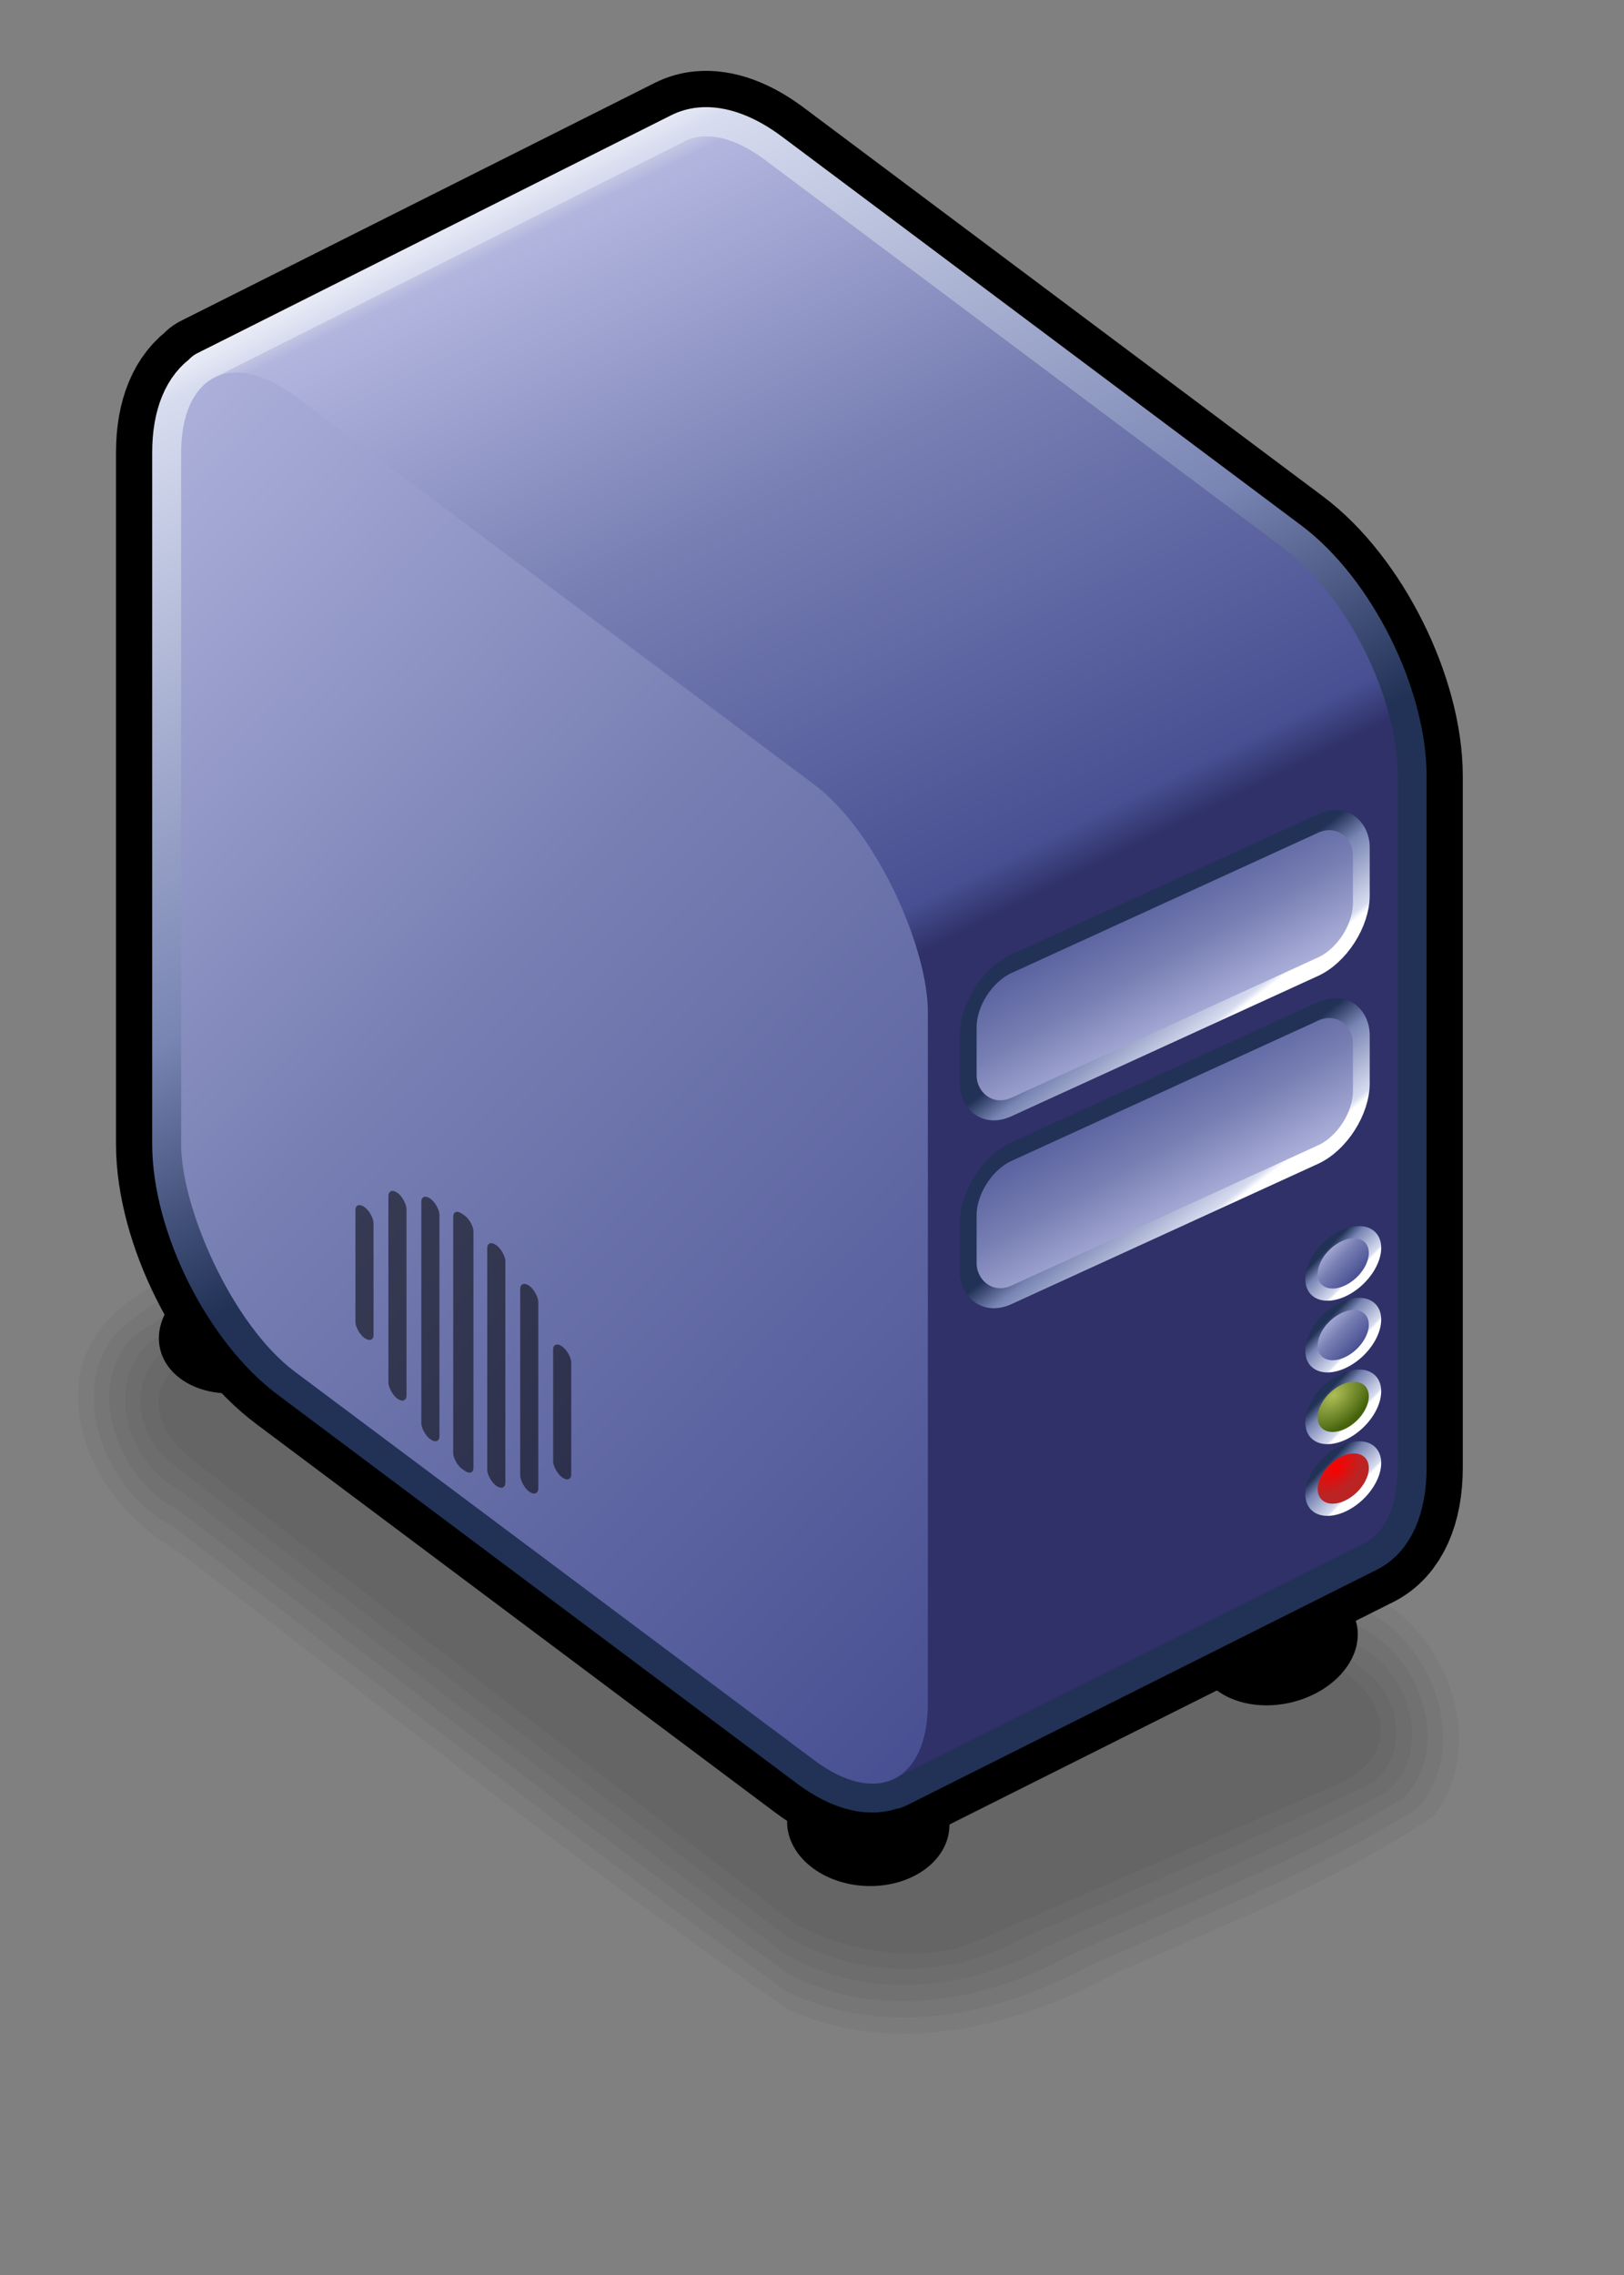 <?xml version="1.0" encoding="UTF-8" standalone="no"?>
<!-- Created with Inkscape (http://www.inkscape.org/) --><svg height="700px" id="svg7877" inkscape:version="0.42.2" sodipodi:docbase="/home/olivier/graphisme/Banque_d_images/Svg" sodipodi:docname="ordinateur01.svg" sodipodi:version="0.32" width="500px" xmlns="http://www.w3.org/2000/svg" xmlns:cc="http://web.resource.org/cc/" xmlns:dc="http://purl.org/dc/elements/1.1/" xmlns:inkscape="http://www.inkscape.org/namespaces/inkscape" xmlns:rdf="http://www.w3.org/1999/02/22-rdf-syntax-ns#" xmlns:sodipodi="http://inkscape.sourceforge.net/DTD/sodipodi-0.dtd" xmlns:svg="http://www.w3.org/2000/svg" xmlns:xlink="http://www.w3.org/1999/xlink">
  <rect width="100%" height="100%" fill="#808080" stroke="none"/>
  <defs id="defs3">
    <linearGradient gradientUnits="userSpaceOnUse" id="linearGradient3432" inkscape:collect="always" x1="-56.231" x2="-80.302" xlink:href="#linearGradient3376" y1="692.08" y2="657.422"/>
    <linearGradient id="linearGradient3290">
      <stop id="stop3291" offset="0" style="stop-color:#fb0000;stop-opacity:1;"/>
      <stop id="stop3292" offset="1" style="stop-color:#bc2323;stop-opacity:1;"/>
    </linearGradient>
    <radialGradient cx="-73.979" cy="664.965" fx="-73.827" fy="664.965" gradientUnits="userSpaceOnUse" id="radialGradient3431" inkscape:collect="always" r="22.583" xlink:href="#linearGradient3290"/>
    <linearGradient gradientUnits="userSpaceOnUse" id="linearGradient3430" inkscape:collect="always" x1="-56.231" x2="-80.302" xlink:href="#linearGradient3376" y1="692.08" y2="657.422"/>
    <linearGradient id="linearGradient3499">
      <stop id="stop3500" offset="0" style="stop-color:#adbe56;stop-opacity:1;"/>
      <stop id="stop3501" offset="1" style="stop-color:#46630c;stop-opacity:1;"/>
    </linearGradient>
    <radialGradient cx="-75.834" cy="663.606" fx="-75.834" fy="663.606" gradientUnits="userSpaceOnUse" id="radialGradient3429" inkscape:collect="always" r="33.867" xlink:href="#linearGradient3499"/>
    <linearGradient gradientUnits="userSpaceOnUse" id="linearGradient3428" inkscape:collect="always" x1="-56.231" x2="-80.302" xlink:href="#linearGradient3376" y1="692.08" y2="657.422"/>
    <linearGradient gradientUnits="userSpaceOnUse" id="linearGradient3427" inkscape:collect="always" x1="-83.203" x2="-51.447" xlink:href="#linearGradient3363" y1="652.684" y2="696.048"/>
    <linearGradient gradientUnits="userSpaceOnUse" id="linearGradient3426" inkscape:collect="always" x1="-56.231" x2="-80.302" xlink:href="#linearGradient3376" y1="692.08" y2="657.422"/>
    <linearGradient gradientUnits="userSpaceOnUse" id="linearGradient3425" inkscape:collect="always" x1="-83.203" x2="-51.447" xlink:href="#linearGradient3363" y1="652.684" y2="696.048"/>
    <linearGradient gradientTransform="matrix(1.749,-5.302275e-9,0,0.578,-3.483,34.778)" gradientUnits="userSpaceOnUse" id="linearGradient3424" inkscape:collect="always" x1="-56.337" x2="-77.882" xlink:href="#linearGradient3376" y1="1418.28" y2="1394.089"/>
    <linearGradient gradientTransform="matrix(1.749,-5.302285e-9,0,0.578,-3.483,34.778)" gradientUnits="userSpaceOnUse" id="linearGradient3423" inkscape:collect="always" x1="-54.402" x2="-75.273" xlink:href="#linearGradient3363" y1="1422.002" y2="1341.827"/>
    <linearGradient gradientTransform="matrix(1.749,-5.302262e-9,0,0.578,-3.483,-5.155)" gradientUnits="userSpaceOnUse" id="linearGradient3422" inkscape:collect="always" x1="-56.337" x2="-77.882" xlink:href="#linearGradient3376" y1="1418.28" y2="1394.089"/>
    <linearGradient gradientTransform="matrix(1.749,-5.302261e-9,0,0.578,-3.483,-5.155)" gradientUnits="userSpaceOnUse" id="linearGradient3421" inkscape:collect="always" x1="-54.402" x2="-75.273" xlink:href="#linearGradient3363" y1="1422.002" y2="1341.827"/>
    <linearGradient gradientTransform="matrix(0.98,-4.871631e-16,0,1.021,-382.737,317.964)" gradientUnits="userSpaceOnUse" id="linearGradient3420" inkscape:collect="always" x1="-257.643" x2="-13.259" xlink:href="#linearGradient3363" y1="811.323" y2="989.407"/>
    <linearGradient id="linearGradient3363">
      <stop id="stop3364" offset="0" style="stop-color:#d9dbe6;stop-opacity:1;"/>
      <stop id="stop3365" offset="0.037" style="stop-color:#b2b6df;stop-opacity:1;"/>
      <stop id="stop3366" offset="0.441" style="stop-color:#787fb3;stop-opacity:1;"/>
      <stop id="stop3367" offset="0.945" style="stop-color:#485093;stop-opacity:1;"/>
      <stop id="stop3368" offset="1" style="stop-color:#2f3168;stop-opacity:1;"/>
    </linearGradient>
    <linearGradient gradientTransform="matrix(0.851,0,0,1.175,-306.654,88.943)" gradientUnits="userSpaceOnUse" id="linearGradient3419" inkscape:collect="always" x1="-134.504" x2="-80.058" xlink:href="#linearGradient3363" y1="557.396" y2="709.29"/>
    <linearGradient id="linearGradient3376">
      <stop id="stop3377" offset="0" style="stop-color:#ffffff;stop-opacity:1;"/>
      <stop id="stop3378" offset="0.067" style="stop-color:#d7dcef;stop-opacity:1;"/>
      <stop id="stop3379" offset="0.703" style="stop-color:#7884b3;stop-opacity:1;"/>
      <stop id="stop3380" offset="0.965" style="stop-color:#2b3b61;stop-opacity:1;"/>
      <stop id="stop3381" offset="1" style="stop-color:#213256;stop-opacity:1;"/>
    </linearGradient>
    <linearGradient gradientTransform="matrix(0.868,0,0,1.152,-148.171,37.19)" gradientUnits="userSpaceOnUse" id="linearGradient3418" inkscape:collect="always" x1="-154.791" x2="-91.83" xlink:href="#linearGradient3376" y1="569.569" y2="730.788"/>
  </defs>
  <sodipodi:namedview bordercolor="#666666" borderopacity="1.0" id="base" inkscape:current-layer="layer1" inkscape:cx="350.00000" inkscape:cy="437.42100" inkscape:document-units="mm" inkscape:pageopacity="0.0" inkscape:pageshadow="2" inkscape:window-height="657" inkscape:window-width="971" inkscape:window-x="0" inkscape:window-y="27" inkscape:zoom="0.35000000" pagecolor="#ffffff"/>
  <g id="layer1" inkscape:groupmode="layer" inkscape:label="Layer 1">
    <g id="g3389" transform="matrix(2.811,0,0,2.811,777.981,-1529.407)">
      <g id="g3233" transform="matrix(0.453,2.194121e-2,0,0.46,-103.556,277.098)">
        <rect height="228.566" id="rect3234" ry="26.292" style="fill:#000000;fill-opacity:0.041;fill-rule:nonzero;stroke:none;stroke-width:10.37;stroke-linecap:round;stroke-linejoin:round;stroke-miterlimit:0;stroke-dashoffset:0;stroke-opacity:1" transform="matrix(0.903,-0.429,0.815,0.579,0,0)" width="150.105" x="-1104.467" y="785.487"/>
        <path d="M -233.626,868.732 C -249.748,870.624 -263.212,880.697 -277.986,886.656 C -299.147,896.739 -320.383,906.736 -341.282,917.325 C -351.214,923.346 -350.162,937.977 -341.334,944.462 C -292.076,980.082 -242.202,1015.036 -192.501,1050.107 C -175.11,1059.808 -152.816,1058.607 -135.92,1048.387 C -107.94,1035.09 -79.729,1022.119 -52.216,1007.957 C -42.466,1002.553 -42.559,988.339 -50.84,981.648 C -70.973,966.234 -92.249,952.113 -112.797,937.162 C -142.661,916.181 -172.216,894.652 -202.415,874.212 C -211.874,869.075 -223.037,867.946 -233.626,868.732 z " id="path3235" style="fill:#000000;fill-opacity:0.041;fill-rule:nonzero;stroke:none;stroke-width:10.37;stroke-linecap:round;stroke-linejoin:round;stroke-miterlimit:0;stroke-dashoffset:0;stroke-opacity:1"/>
        <path d="M -233.687,864.771 C -255.441,868.658 -274.032,881.584 -294.157,889.982 C -311.57,898.651 -329.717,906.196 -346.218,916.404 C -357.455,926.385 -351.445,945.551 -338.715,951.277 C -290.096,985.956 -241.565,1020.862 -192.335,1054.615 C -172.141,1065.156 -147.478,1060.837 -128.633,1049.422 C -101.419,1036.231 -73.541,1024.049 -47.286,1009.133 C -36.006,999.874 -40.913,980.636 -53.406,974.907 C -102.57,939.6 -151.741,904.166 -201.8,870.205 C -211.699,865.415 -222.811,864.179 -233.687,864.771 z " id="path3236" style="fill:#000000;fill-opacity:0.041;fill-rule:nonzero;stroke:none;stroke-width:10.37;stroke-linecap:round;stroke-linejoin:round;stroke-miterlimit:0;stroke-dashoffset:0;stroke-opacity:1"/>
        <path d="M -233.728,860.837 C -260.124,866.432 -283.092,881.488 -307.631,892.023 C -322.2,899.298 -337.759,905.489 -350.574,915.577 C -361.98,928.425 -353.734,949.389 -339.194,955.917 C -290.351,990.626 -241.672,1025.658 -192.017,1059.113 C -169.707,1069.687 -143.462,1063.429 -123.139,1051.261 C -96.23,1038.056 -68.091,1026.555 -42.977,1010.244 C -31.354,998.094 -38.511,976.902 -52.916,970.412 C -102.496,935.266 -151.4,898.961 -202.292,865.806 C -212.185,861.536 -223.049,860.448 -233.728,860.837 z " id="path3237" style="fill:#000000;fill-opacity:0.041;fill-rule:nonzero;stroke:none;stroke-width:10.37;stroke-linecap:round;stroke-linejoin:round;stroke-miterlimit:0;stroke-dashoffset:0;stroke-opacity:1"/>
        <path d="M -234.186,856.975 C -264.681,864.37 -291.703,881.08 -320.132,893.781 C -332.422,900.137 -346.332,905.411 -355.485,916.072 C -365.64,931.329 -356.01,952.691 -340.402,959.991 C -291.264,994.696 -242.619,1030.157 -192.405,1063.287 C -168.156,1073.924 -140.325,1066.435 -118.564,1053.608 C -91.871,1040.736 -64.471,1028.907 -39.655,1012.6 C -27.002,998.104 -35.014,974.102 -51.592,966.443 C -101.707,931.044 -150.928,894.117 -202.854,861.473 C -212.816,857.626 -223.582,856.616 -234.186,856.975 z " id="path3238" style="fill:#000000;fill-opacity:0.041;fill-rule:nonzero;stroke:none;stroke-width:10.37;stroke-linecap:round;stroke-linejoin:round;stroke-miterlimit:0;stroke-dashoffset:0;stroke-opacity:1"/>
        <path d="M -234.639,853.118 C -268.847,862.365 -299.82,880.232 -331.666,895.292 C -345.361,902.021 -362.409,910.759 -363.42,928.055 C -364.385,944.358 -353.084,958.688 -339.133,965.838 C -290.209,1000.153 -242.182,1035.927 -191.686,1067.796 C -165.434,1078.071 -136.355,1069.008 -113.117,1055.565 C -86.902,1042.644 -59.591,1031.295 -35.733,1014.212 C -23.028,997.796 -31.396,971.929 -49.389,963.149 C -99.722,927.439 -149.403,890.686 -201.608,857.743 C -212.206,854.006 -223.438,852.678 -234.639,853.118 z " id="path3239" style="fill:#000000;fill-opacity:0.041;fill-rule:nonzero;stroke:none;stroke-width:10.37;stroke-linecap:round;stroke-linejoin:round;stroke-miterlimit:0;stroke-dashoffset:0;stroke-opacity:1"/>
      </g>
      <path d="M -311.965 1015.192 A 21.572 15.93 0 1 1  -355.109,1015.192 A 21.572 15.93 0 1 1  -311.965 1015.192 z" id="path3241" sodipodi:cx="-333.53659" sodipodi:cy="1015.1920" sodipodi:rx="21.572020" sodipodi:ry="15.930106" sodipodi:type="arc" style="fill:#000000;fill-opacity:1;fill-rule:nonzero;stroke:none;stroke-width:10.37;stroke-linecap:round;stroke-linejoin:round;stroke-miterlimit:0;stroke-dashoffset:0;stroke-opacity:1" transform="matrix(0.412,-3.969094e-2,0,0.43,-113.054,239.935)"/>
      <path d="M -311.965 1015.192 A 21.572 15.93 0 1 1  -355.109,1015.192 A 21.572 15.93 0 1 1  -311.965 1015.192 z" id="path3242" sodipodi:cx="-333.53659" sodipodi:cy="1015.1920" sodipodi:rx="21.572020" sodipodi:ry="15.930106" sodipodi:type="arc" style="fill:#000000;fill-opacity:1;fill-rule:nonzero;stroke:none;stroke-width:10.37;stroke-linecap:round;stroke-linejoin:round;stroke-miterlimit:0;stroke-dashoffset:0;stroke-opacity:1" transform="matrix(0.412,7.863857e-3,0,0.43,-44.246,309.767)"/>
      <path d="M -311.965 1015.192 A 21.572 15.93 0 1 1  -355.109,1015.192 A 21.572 15.93 0 1 1  -311.965 1015.192 z" id="path3243" sodipodi:cx="-333.53659" sodipodi:cy="1015.1920" sodipodi:rx="21.572020" sodipodi:ry="15.930106" sodipodi:type="arc" style="fill:#000000;fill-opacity:1;fill-rule:nonzero;stroke:none;stroke-width:10.37;stroke-linecap:round;stroke-linejoin:round;stroke-miterlimit:0;stroke-dashoffset:0;stroke-opacity:1" transform="matrix(0.412,-3.969094e-2,0,0.43,0.48,274.072)"/>
      <path d="M -208.013,671.683 C -209.301,671.805 -210.512,672.166 -211.607,672.714 C -215.926,674.879 -308.61,721.307 -311.169,722.589 C -311.446,722.713 -311.717,722.847 -311.982,722.996 C -311.987,722.999 -312.544,723.277 -312.544,723.277 C -312.544,723.299 -312.513,723.379 -312.513,723.402 C -316.315,725.898 -318.7,731.072 -318.7,738.808 L -318.7,885.714 C -318.7,902.465 -307.871,924.035 -294.45,934.058 L -183.857,1016.652 C -177.424,1021.456 -171.654,1022.614 -167.325,1020.777 C -167.31,1020.789 -167.278,1020.859 -167.263,1020.871 L -166.794,1020.652 L -166.732,1020.621 C -166.711,1020.611 -166.689,1020.6 -166.669,1020.589 L -66.732,970.621 C -62.35,968.431 -59.638,962.871 -59.638,954.496 L -59.638,807.621 C -59.638,790.87 -70.436,769.3 -83.857,759.277 L -194.45,676.683 C -199.483,672.924 -204.148,671.316 -208.013,671.683 z " id="path3244" style="fill:#000000;fill-opacity:1;fill-rule:nonzero;stroke:#000000;stroke-width:27.925;stroke-linecap:round;stroke-linejoin:round;stroke-miterlimit:0;stroke-dashoffset:0;stroke-opacity:1" transform="matrix(0.514,0,0,0.515,-93.07,213.135)"/>
      <path d="M -208.013,671.683 C -209.301,671.805 -210.512,672.166 -211.607,672.714 C -215.926,674.879 -308.61,721.307 -311.169,722.589 C -311.446,722.713 -311.717,722.847 -311.982,722.996 C -311.987,722.999 -312.544,723.277 -312.544,723.277 C -312.544,723.299 -312.513,723.379 -312.513,723.402 C -316.315,725.898 -318.7,731.072 -318.7,738.808 L -318.7,885.714 C -318.7,902.465 -307.871,924.035 -294.45,934.058 L -183.857,1016.652 C -177.424,1021.456 -171.654,1022.614 -167.325,1020.777 C -167.31,1020.789 -167.278,1020.859 -167.263,1020.871 L -166.794,1020.652 L -166.732,1020.621 C -166.711,1020.611 -166.689,1020.6 -166.669,1020.589 L -66.732,970.621 C -62.35,968.431 -59.638,962.871 -59.638,954.496 L -59.638,807.621 C -59.638,790.87 -70.436,769.3 -83.857,759.277 L -194.45,676.683 C -199.483,672.924 -204.148,671.316 -208.013,671.683 z " id="path3245" style="fill:#000000;fill-opacity:1;fill-rule:nonzero;stroke:url(#linearGradient3418);stroke-width:12.5;stroke-linecap:round;stroke-linejoin:round;stroke-miterlimit:0;stroke-dashoffset:0;stroke-opacity:1" transform="matrix(0.514,0,0,0.515,-93.07,213.135)"/>
      <path d="M -355.17,727.652 L -244.568,810.253 C -231.148,820.277 -220.343,841.831 -220.343,858.581 L -220.343,1005.482 C -220.343,1013.857 -223.042,1019.403 -227.423,1021.593 L -327.978,1071.856 C -341.399,1061.833 -473.234,791 -473.234,774.25 C -473.234,774.25 -376.694,725.879 -372.315,723.684 C -367.936,721.489 -361.88,722.641 -355.17,727.652 z " id="path3247" sodipodi:nodetypes="ccccsccsc" style="fill:url(#linearGradient3419);fill-opacity:1;fill-rule:nonzero;stroke:#000000;stroke-width:0;stroke-linecap:round;stroke-linejoin:miter;stroke-miterlimit:0;stroke-dashoffset:0;stroke-opacity:1" transform="matrix(0.514,0,0,0.515,-10.409,186.85)"/>
      <rect height="207.371" id="rect3248" ry="30.236" style="fill:url(#linearGradient3420);fill-opacity:1;fill-rule:nonzero;stroke:#000000;stroke-width:0;stroke-linecap:round;stroke-linejoin:miter;stroke-miterlimit:0;stroke-dashoffset:0;stroke-opacity:1" transform="matrix(0.412,0.308,0,0.515,-10.409,186.85)" width="198.513" x="-598.334" y="1117.589"/>
      <g id="g3249" style="opacity:0.528" transform="matrix(8.788079e-2,6.194025e-2,0,9.228005e-2,-180.669,682.691)">
        <rect height="155.319" id="rect3250" ry="11.284" style="fill:#000000;fill-opacity:1;fill-rule:nonzero;stroke:none;stroke-width:12.5;stroke-linecap:round;stroke-linejoin:round;stroke-miterlimit:0;stroke-dashoffset:0;stroke-opacity:1" width="22.568" x="-650.479" y="358.739"/>
        <rect height="244.262" id="rect3251" ry="11.73" style="fill:#000000;fill-opacity:1;fill-rule:nonzero;stroke:none;stroke-width:12.5;stroke-linecap:round;stroke-linejoin:round;stroke-miterlimit:0;stroke-dashoffset:0;stroke-opacity:1" width="22.568" x="-609.411" y="314.267"/>
        <rect height="285.414" id="rect3252" ry="11.232" style="fill:#000000;fill-opacity:1;fill-rule:nonzero;stroke:none;stroke-width:12.5;stroke-linecap:round;stroke-linejoin:round;stroke-miterlimit:0;stroke-dashoffset:0;stroke-opacity:1" width="22.568" x="-568.343" y="293.691"/>
        <rect height="302.672" id="rect3253" ry="10.97" style="fill:#000000;fill-opacity:1;fill-rule:nonzero;stroke:none;stroke-width:12.5;stroke-linecap:round;stroke-linejoin:round;stroke-miterlimit:0;stroke-dashoffset:0;stroke-opacity:1" width="25.223" x="-528.603" y="285.062"/>
        <rect height="155.319" id="rect3254" ry="11.284" style="fill:#000000;fill-opacity:1;fill-rule:nonzero;stroke:none;stroke-width:12.5;stroke-linecap:round;stroke-linejoin:round;stroke-miterlimit:0;stroke-dashoffset:0;stroke-opacity:1" width="22.568" x="-404.071" y="358.739"/>
        <rect height="244.262" id="rect3255" ry="11.73" style="fill:#000000;fill-opacity:1;fill-rule:nonzero;stroke:none;stroke-width:12.5;stroke-linecap:round;stroke-linejoin:round;stroke-miterlimit:0;stroke-dashoffset:0;stroke-opacity:1" width="22.568" x="-445.139" y="314.267"/>
        <rect height="285.414" id="rect3256" ry="11.232" style="fill:#000000;fill-opacity:1;fill-rule:nonzero;stroke:none;stroke-width:12.5;stroke-linecap:round;stroke-linejoin:round;stroke-miterlimit:0;stroke-dashoffset:0;stroke-opacity:1" width="22.568" x="-486.207" y="293.691"/>
      </g>
      <rect height="30.43" id="rect3257" ry="10.121" style="fill:url(#linearGradient3421);fill-opacity:1;fill-rule:nonzero;stroke:url(#linearGradient3422);stroke-width:3.932;stroke-linecap:round;stroke-linejoin:round;stroke-miterlimit:0;stroke-dashoffset:0;stroke-opacity:1" transform="matrix(0.468,-0.214,0,0.515,-93.07,213.135)" width="91.999" x="-165.913" y="782.725"/>
      <rect height="30.43" id="rect3258" ry="10.121" style="fill:url(#linearGradient3423);fill-opacity:1;fill-rule:nonzero;stroke:url(#linearGradient3424);stroke-width:3.932;stroke-linecap:round;stroke-linejoin:round;stroke-miterlimit:0;stroke-dashoffset:0;stroke-opacity:1" transform="matrix(0.468,-0.214,0,0.515,-93.07,213.135)" width="91.999" x="-165.912" y="822.658"/>
      <path d="M -41.153 678.005 A 26.55 26.55 0 1 1  -94.253,678.005 A 26.55 26.55 0 1 1  -41.153 678.005 z" id="path3259" sodipodi:cx="-67.702950" sodipodi:cy="678.00470" sodipodi:rx="26.550177" sodipodi:ry="26.550177" sodipodi:type="arc" style="fill:url(#linearGradient3425);fill-opacity:1;fill-rule:nonzero;stroke:url(#linearGradient3426);stroke-width:10.37;stroke-linecap:round;stroke-linejoin:round;stroke-miterlimit:0;stroke-dashoffset:0;stroke-opacity:1" transform="matrix(0.131,-5.353513e-2,0,0.117,-120.772,599.421)"/>
      <path d="M -41.153 678.005 A 26.55 26.55 0 1 1  -94.253,678.005 A 26.55 26.55 0 1 1  -41.153 678.005 z" id="path3260" sodipodi:cx="-67.702950" sodipodi:cy="678.00470" sodipodi:rx="26.550177" sodipodi:ry="26.550177" sodipodi:type="arc" style="fill:url(#linearGradient3427);fill-opacity:1;fill-rule:nonzero;stroke:url(#linearGradient3428);stroke-width:10.37;stroke-linecap:round;stroke-linejoin:round;stroke-miterlimit:0;stroke-dashoffset:0;stroke-opacity:1" transform="matrix(0.131,-5.353513e-2,0,0.117,-120.772,607.271)"/>
      <path d="M -41.153 678.005 A 26.55 26.55 0 1 1  -94.253,678.005 A 26.55 26.55 0 1 1  -41.153 678.005 z" id="path3261" sodipodi:cx="-67.702950" sodipodi:cy="678.00470" sodipodi:rx="26.550177" sodipodi:ry="26.550177" sodipodi:type="arc" style="fill:url(#radialGradient3429);fill-opacity:1;fill-rule:nonzero;stroke:url(#linearGradient3430);stroke-width:10.37;stroke-linecap:round;stroke-linejoin:round;stroke-miterlimit:0;stroke-dashoffset:0;stroke-opacity:1" transform="matrix(0.131,-5.353513e-2,0,0.117,-120.772,615.121)"/>
      <path d="M -41.153 678.005 A 26.55 26.55 0 1 1  -94.253,678.005 A 26.55 26.55 0 1 1  -41.153 678.005 z" id="path3262" sodipodi:cx="-67.702950" sodipodi:cy="678.00470" sodipodi:rx="26.550177" sodipodi:ry="26.550177" sodipodi:type="arc" style="fill:url(#radialGradient3431);fill-opacity:1;fill-rule:nonzero;stroke:url(#linearGradient3432);stroke-width:10.37;stroke-linecap:round;stroke-linejoin:round;stroke-miterlimit:0;stroke-dashoffset:0;stroke-opacity:1" transform="matrix(0.131,-5.353513e-2,0,0.117,-120.772,622.971)"/>
    </g>
  </g>
</svg>
